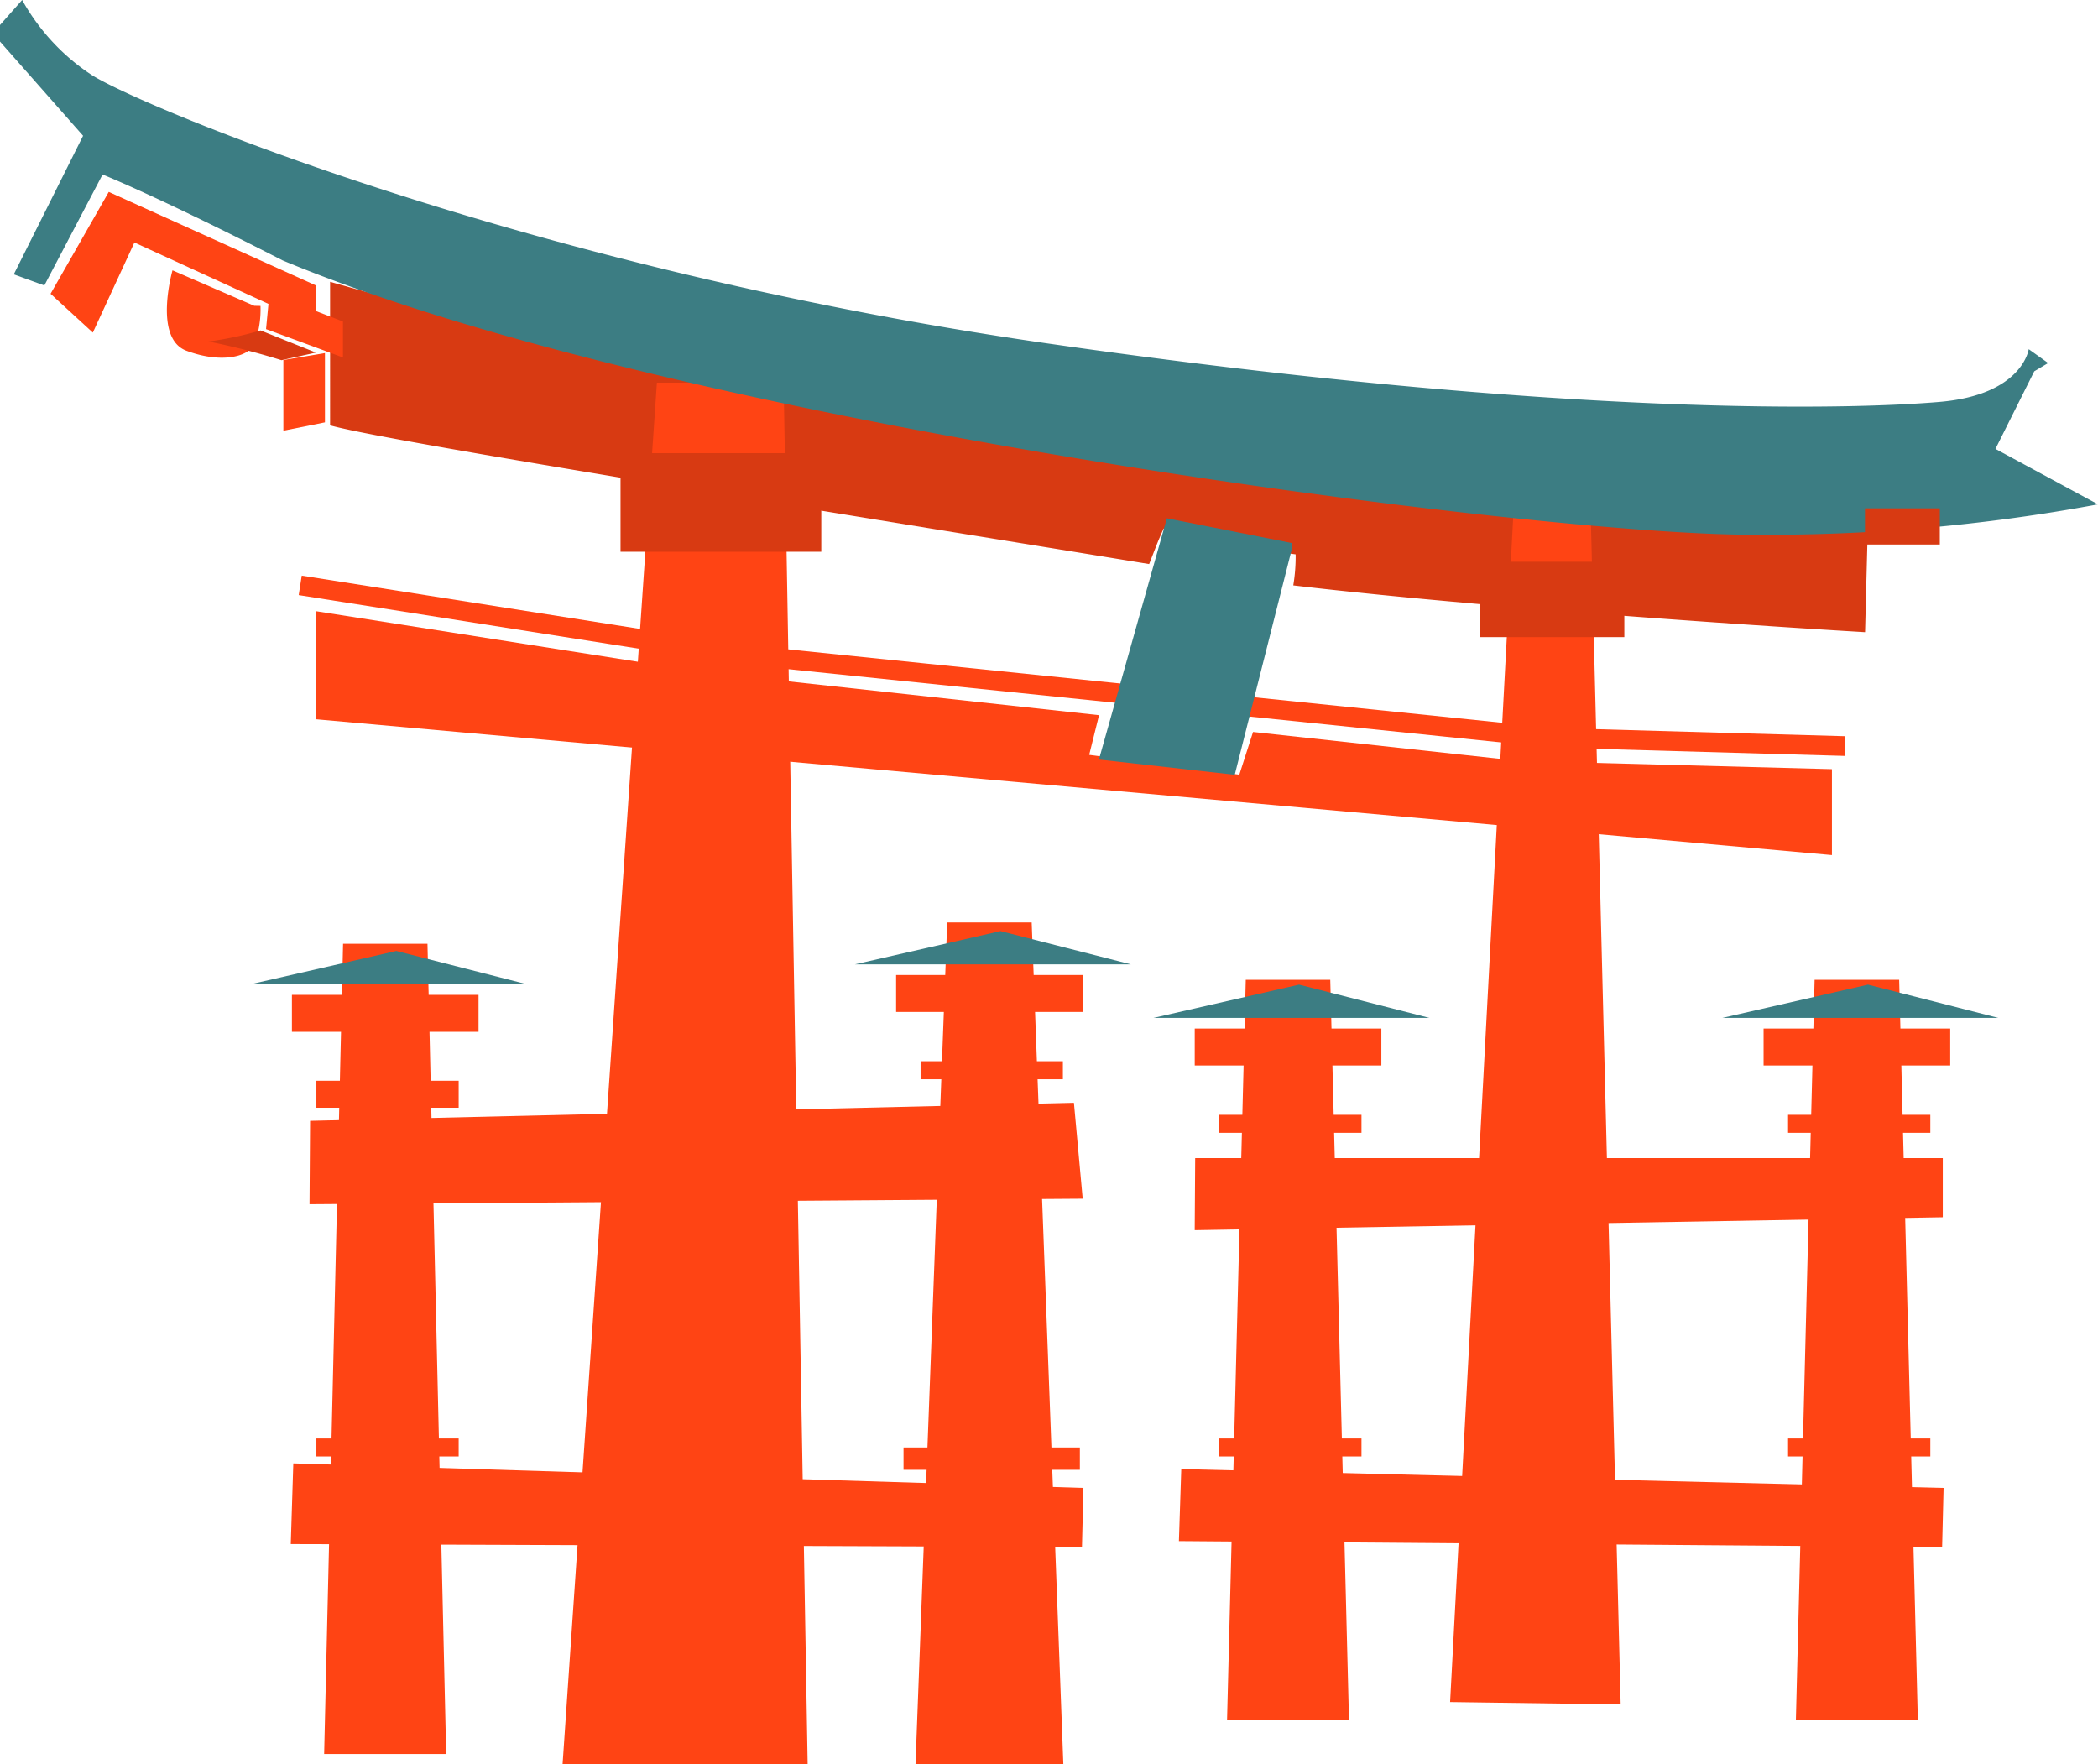 <svg id="鳥居" xmlns="http://www.w3.org/2000/svg" width="88.71" height="74.593" viewBox="0 0 88.71 74.593">
  <path id="パス_1917" data-name="パス 1917" d="M119.769,38.944l.123-4.756a181.514,181.514,0,0,1-28.017-1.957c-2.187-.3-5.469-.9-9.2-1.5-9.938-1.613-26.1-6.11-27.81-6.6V30.2c1.8.514,12.866,2.328,27.143,4.646,2.855.464,5.453.885,7.489,1.22.225-.559.35-.933.614-1.5.166.027,4.224.921,5.581,1.089a7.368,7.368,0,0,1-.1,1.313c9.389,1.105,23.482,1.937,24.174,1.978" transform="translate(-40.908 -12.216)" fill="#d83a12"/>
  <path id="パス_1918" data-name="パス 1918" d="M145.955,46.085l-2.709,50.873,7.212.1-1.282-50.926Z" transform="translate(-81.931 -24.99)" fill="#ff4414"/>
  <path id="パス_1919" data-name="パス 1919" d="M77.2,37.121,73.212,95.533H83.574L82.558,37.121Z" transform="translate(-49.424 -20.94)" fill="#ff4414"/>
  <path id="パス_1920" data-name="パス 1920" d="M114.832,15.7l-1.641,3.281,4.337,2.344a76.174,76.174,0,0,1-14.77,1.282c-8.906,0-45.112-4.564-61.987-11.595-5.273-2.7-7.617-3.633-7.617-3.633L30.692,12.07,29.4,11.6l2.93-5.859L28.817,1.758v-.7L29.754,0a9.04,9.04,0,0,0,2.93,3.164c1.992,1.289,18.4,8.2,40.488,11.367s34.184,2.765,37.676,2.461,3.75-2.227,3.75-2.227l.821.586" transform="translate(-28.817 0)" fill="#3c7d83"/>
  <rect id="長方形_666" data-name="長方形 666" width="3.164" height="1.53" transform="translate(78.857 21.493)" fill="#d83a12"/>
  <path id="パス_1921" data-name="パス 1921" d="M117.849,58.73v3.633l-64.1-5.743V52.05l16.406,2.578L86.86,56.447l-.417,1.678,6.348.84.581-1.808,11.235,1.223Z" transform="translate(-40.389 -26.208)" fill="#ff4414"/>
  <path id="パス_1922" data-name="パス 1922" d="M117.753,56.5l.024-.833L105.4,55.317,70.84,51.764,52.517,48.877l-.129.823L70.733,52.59l34.617,3.557Z" transform="translate(-39.758 -24.538)" fill="#ff4414"/>
  <rect id="長方形_667" data-name="長方形 667" width="6.094" height="3.187" transform="translate(62.588 23.752)" fill="#d83a12"/>
  <rect id="長方形_668" data-name="長方形 668" width="8.488" height="4.169" transform="translate(26.238 19.161)" fill="#d83a12"/>
  <path id="パス_1923" data-name="パス 1923" d="M123.675,45.525l-2.4,9.492-5.743-.645,2.872-10.2,5.273,1.044Z" transform="translate(-69.066 -22.257)" fill="#3c7d83"/>
  <path id="パス_1924" data-name="パス 1924" d="M171.324,86.824l-.791,31.289h5.156L174.9,86.824Z" transform="translate(-94.597 -45.395)" fill="#ff4414"/>
  <path id="パス_1925" data-name="パス 1925" d="M170.89,83.106l5.508,1.406h-11.66Z" transform="translate(-91.906 -41.473)" fill="#3c7d83"/>
  <rect id="長方形_669" data-name="長方形 669" width="7.891" height="1.562" transform="translate(74.57 43.49)" fill="#ff4414"/>
  <rect id="長方形_670" data-name="長方形 670" width="1.641" height="0.761" transform="translate(79.979 47.138)" fill="#ff4414"/>
  <rect id="長方形_671" data-name="長方形 671" width="1.641" height="0.761" transform="translate(75.605 47.138)" fill="#ff4414"/>
  <rect id="長方形_672" data-name="長方形 672" width="1.641" height="0.761" transform="translate(79.979 60.823)" fill="#ff4414"/>
  <rect id="長方形_673" data-name="長方形 673" width="1.641" height="0.761" transform="translate(75.605 60.823)" fill="#ff4414"/>
  <path id="パス_1926" data-name="パス 1926" d="M126.436,86.824l-.791,31.289H130.8l-.791-31.289Z" transform="translate(-73.761 -45.395)" fill="#ff4414"/>
  <path id="パス_1927" data-name="パス 1927" d="M126,83.106l5.508,1.406h-11.66Z" transform="translate(-71.071 -41.473)" fill="#3c7d83"/>
  <rect id="長方形_674" data-name="長方形 674" width="7.891" height="1.562" transform="translate(50.517 43.49)" fill="#ff4414"/>
  <rect id="長方形_675" data-name="長方形 675" width="1.641" height="0.761" transform="translate(55.927 47.138)" fill="#ff4414"/>
  <rect id="長方形_676" data-name="長方形 676" width="1.641" height="0.761" transform="translate(51.552 47.138)" fill="#ff4414"/>
  <rect id="長方形_677" data-name="長方形 677" width="1.641" height="0.761" transform="translate(55.927 60.823)" fill="#ff4414"/>
  <rect id="長方形_678" data-name="長方形 678" width="1.641" height="0.761" transform="translate(51.552 60.823)" fill="#ff4414"/>
  <path id="パス_1928" data-name="パス 1928" d="M102.4,82.3,101.06,117.89h6.25L105.972,82.3Z" transform="translate(-62.349 -43.297)" fill="#ff4414"/>
  <path id="パス_1929" data-name="パス 1929" d="M102.437,78.586l5.508,1.406H96.285Z" transform="translate(-60.133 -39.217)" fill="#3c7d83"/>
  <rect id="長方形_679" data-name="長方形 679" width="7.891" height="1.562" transform="translate(37.89 41.226)" fill="#ff4414"/>
  <rect id="長方形_680" data-name="長方形 680" width="1.641" height="0.762" transform="translate(43.301 44.872)" fill="#ff4414"/>
  <rect id="長方形_681" data-name="長方形 681" width="1.641" height="0.762" transform="translate(38.925 44.872)" fill="#ff4414"/>
  <rect id="長方形_682" data-name="長方形 682" width="2.033" height="0.944" transform="translate(43.627 61.204)" fill="#ff4414"/>
  <rect id="長方形_683" data-name="長方形 683" width="2.033" height="0.944" transform="translate(38.204 61.204)" fill="#ff4414"/>
  <path id="パス_1930" data-name="パス 1930" d="M55.2,83.981,54.4,118.238H59.56l-.791-34.258Z" transform="translate(-40.694 -44.075)" fill="#ff4414"/>
  <path id="パス_1931" data-name="パス 1931" d="M54.761,80.263l5.508,1.406H48.608Z" transform="translate(-38.003 -40.054)" fill="#3c7d83"/>
  <rect id="長方形_684" data-name="長方形 684" width="7.891" height="1.562" transform="translate(12.343 42.066)" fill="#ff4414"/>
  <rect id="長方形_685" data-name="長方形 685" width="1.641" height="1.142" transform="translate(17.753 45.697)" fill="#ff4414"/>
  <rect id="長方形_686" data-name="長方形 686" width="1.641" height="1.142" transform="translate(13.378 45.697)" fill="#ff4414"/>
  <rect id="長方形_687" data-name="長方形 687" width="1.641" height="0.761" transform="translate(17.753 60.823)" fill="#ff4414"/>
  <rect id="長方形_688" data-name="長方形 688" width="1.641" height="0.761" transform="translate(13.378 60.823)" fill="#ff4414"/>
  <path id="パス_1932" data-name="パス 1932" d="M154.724,97.9v2.5l-31.631.547.02-3.047Z" transform="translate(-72.577 -48.931)" fill="#ff4414"/>
  <path id="パス_1933" data-name="パス 1933" d="M154.178,126.229l-.062,2.5-32.271-.252.1-3.046Z" transform="translate(-71.997 -63.315)" fill="#ff4414"/>
  <path id="パス_1934" data-name="パス 1934" d="M85.563,93.33l.371,4.055-32.693.233.024-3.526Z" transform="translate(-40.154 -46.7)" fill="#ff4414"/>
  <path id="パス_1935" data-name="パス 1935" d="M85.279,126.021l-.062,2.5-33.454-.126.107-3.412Z" transform="translate(-39.468 -63.107)" fill="#ff4414"/>
  <path id="パス_1936" data-name="パス 1936" d="M44.028,19.1v1.7l-7.676-3.516-1.758,3.809-1.787-1.641,2.461-4.307Z" transform="translate(-30.669 -7.03)" fill="#ff4414"/>
  <path id="パス_1937" data-name="パス 1937" d="M45.681,22.827l-3.457-1.5s-.82,2.872.586,3.4,2.578.293,2.871-.264a4.249,4.249,0,0,0,.264-1.631Z" transform="translate(-34.93 -9.897)" fill="#ff4414"/>
  <path id="パス_1938" data-name="パス 1938" d="M53.063,25.97l-3.106-1.2-.146,1.522,3.252,1.2Z" transform="translate(-38.562 -12.376)" fill="#ff4414"/>
  <path id="パス_1939" data-name="パス 1939" d="M52.936,29.853l-1.758.293v2.988l1.758-.352Z" transform="translate(-39.196 -14.923)" fill="#ff4414"/>
  <path id="パス_1940" data-name="パス 1940" d="M49.814,28.822l-2.343-.938a14.351,14.351,0,0,1-2.2.469,30.519,30.519,0,0,1,3.086.791Z" transform="translate(-36.455 -13.913)" fill="#d83a12"/>
</svg>
